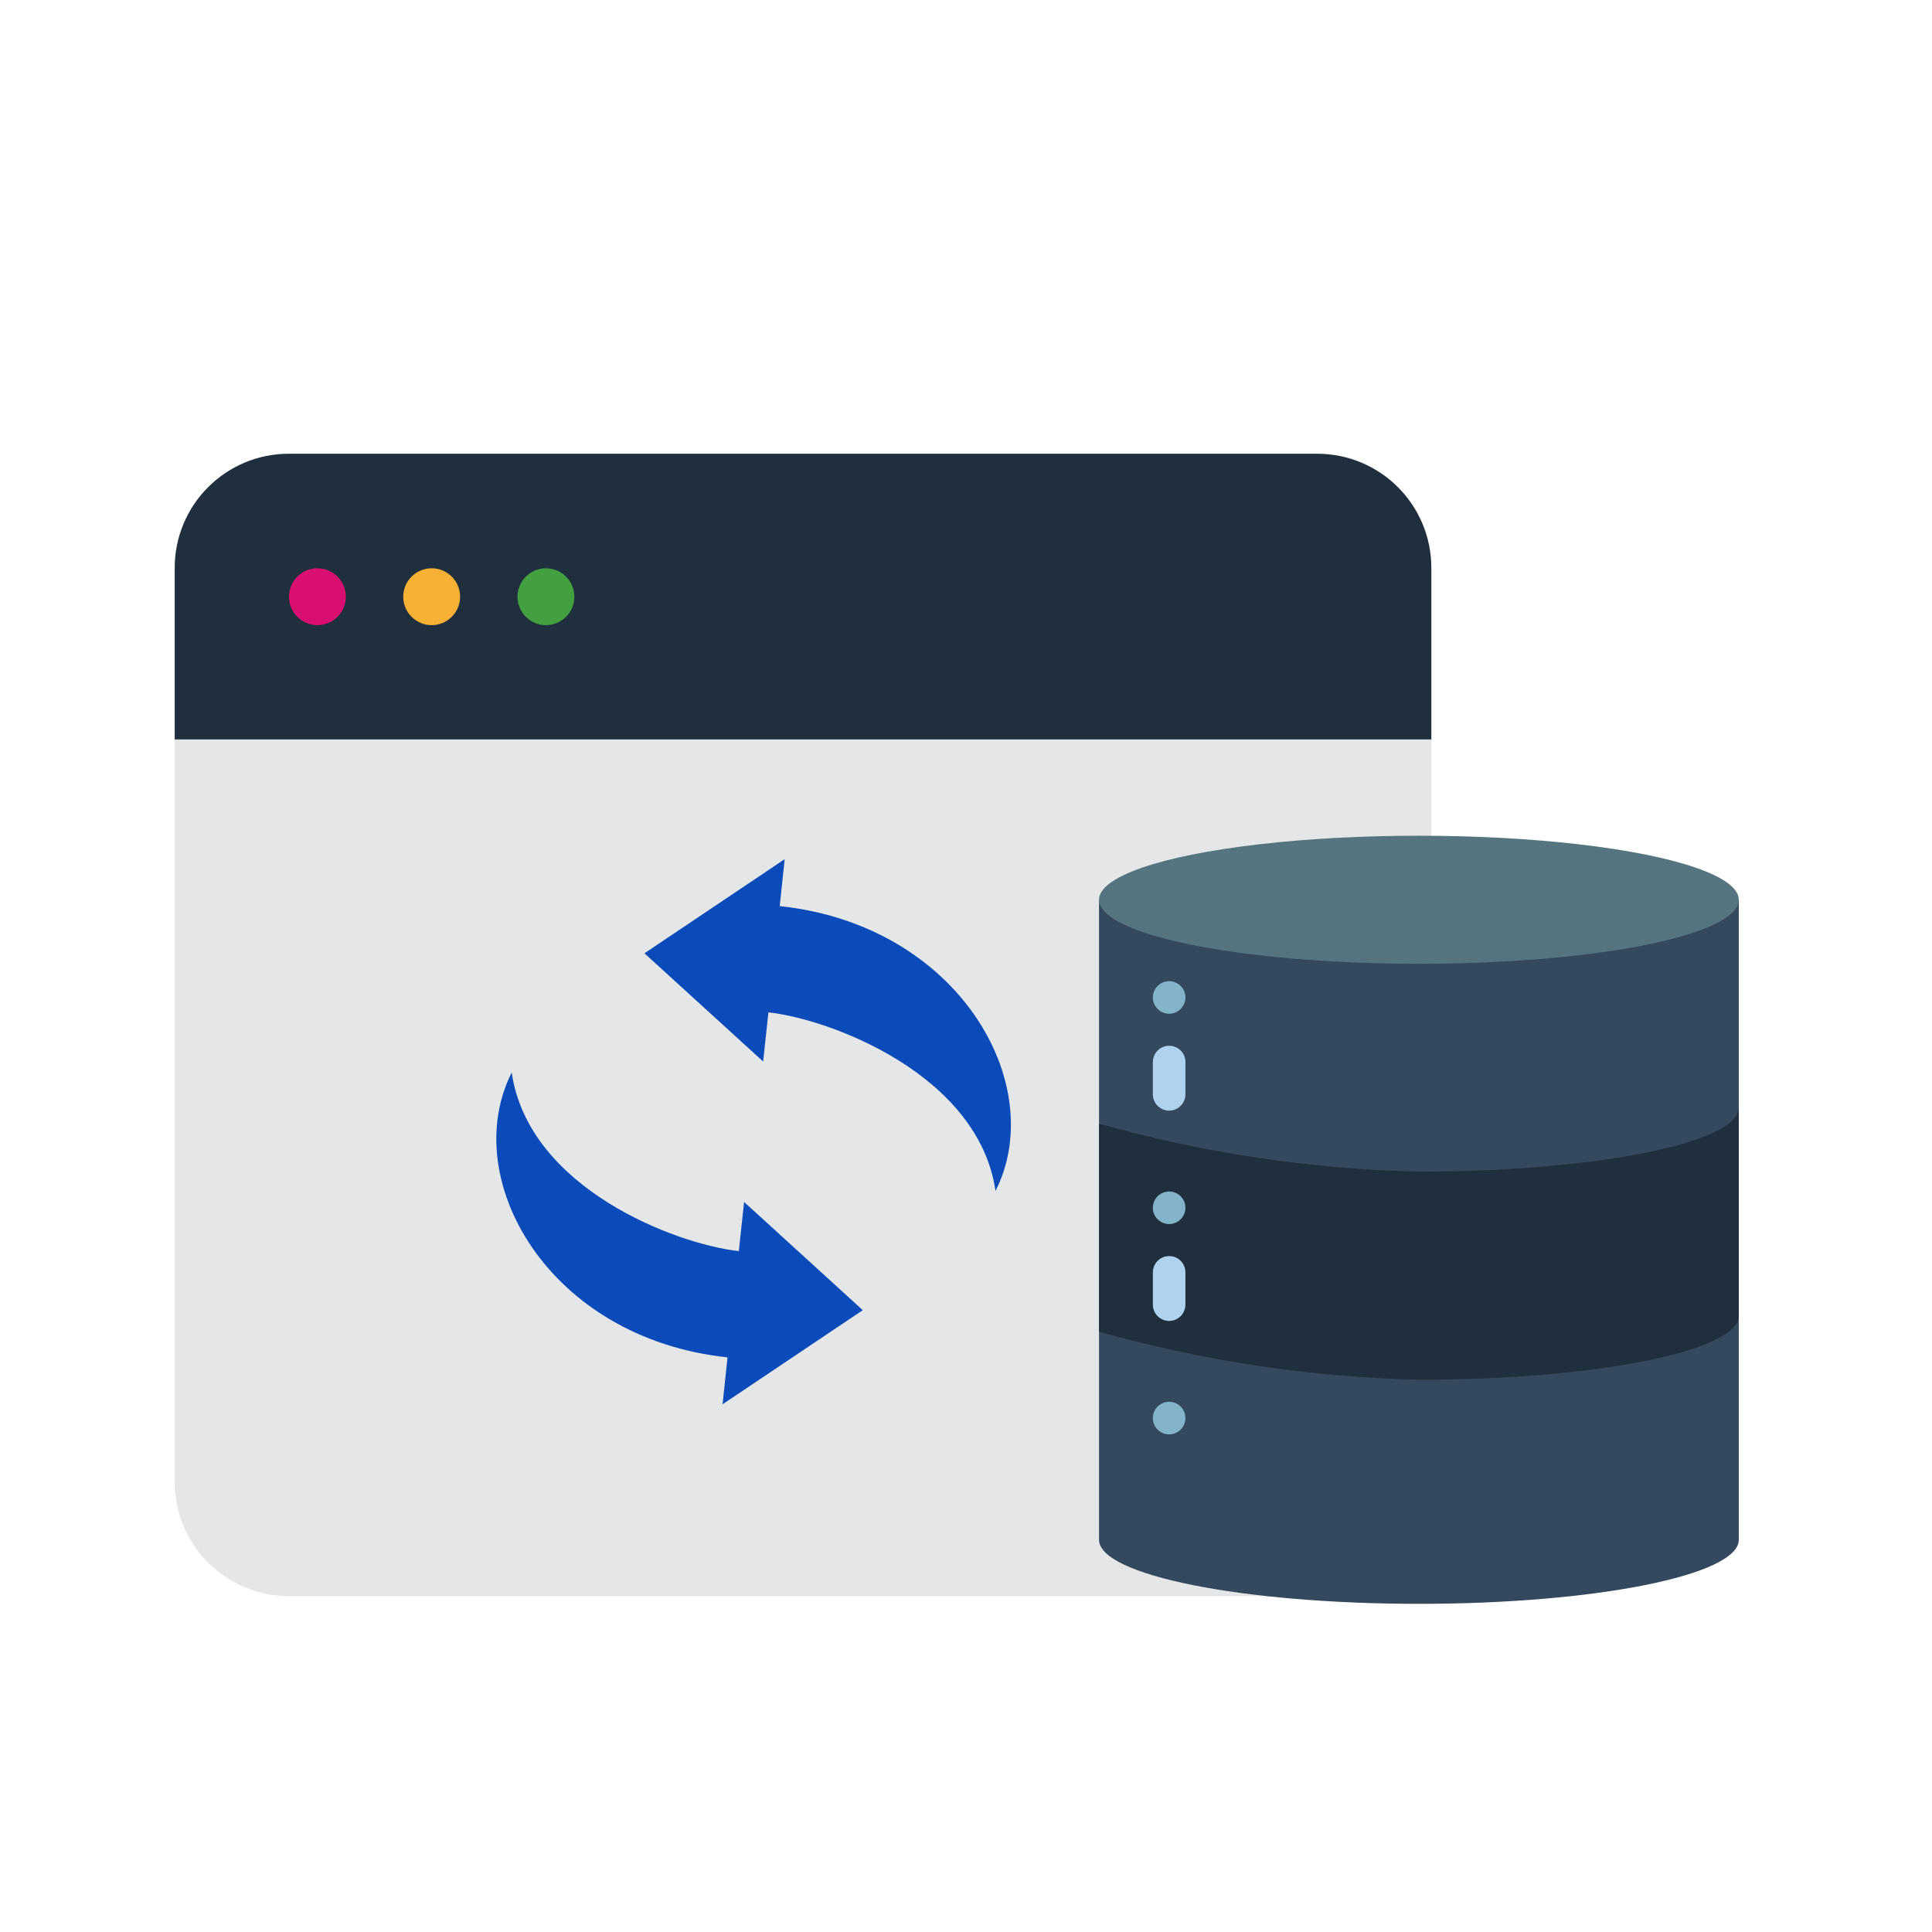 <?xml version="1.0" encoding="UTF-8"?><svg id="Layer_1" xmlns="http://www.w3.org/2000/svg" viewBox="0 0 70 70"><defs><style>.cls-1{fill:#f7b236;}.cls-2{fill:#e5e6e7;}.cls-3{fill:#d80e70;}.cls-4{fill:#afd2ef;}.cls-5{fill:#1f2f3d;}.cls-6{fill:#43a041;}.cls-7{fill:#35495e;}.cls-8{fill:#83b4ca;}.cls-9{fill:#547580;}.cls-10{fill:#0a4ab9;fill-rule:evenodd;}</style></defs><path class="cls-2" d="m10.47,16.44h37.25c2.29,0,4.14,1.85,4.14,4.14v33.11c0,2.29-1.85,4.14-4.14,4.14H10.47c-2.29,0-4.14-1.85-4.14-4.14V20.58c0-2.29,1.85-4.14,4.14-4.14Z"/><path class="cls-5" d="m10.47,16.44h37.25c2.29,0,4.14,1.85,4.14,4.14v6.21H6.33v-6.21c0-2.29,1.85-4.14,4.14-4.14Z"/><circle class="cls-3" cx="11.5" cy="21.62" r="1.03"/><circle class="cls-1" cx="15.64" cy="21.62" r="1.03"/><circle class="cls-6" cx="19.78" cy="21.62" r="1.03"/><path class="cls-10" d="m26.77,45.32l.19-1.77,4.3,3.92-5.08,3.41.18-1.7c-6.51-.69-9.76-6.48-7.82-10.32.61,4.19,5.94,6.22,8.23,6.47Zm1.07-8.63l-.19,1.77-4.3-3.92,5.08-3.41-.18,1.7c6.51.69,9.76,6.48,7.82,10.32-.61-4.19-5.94-6.22-8.23-6.47Z"/><path class="cls-7" d="m63,32.6v23.19c0,1.28-5.19,2.32-11.59,2.32s-11.59-1.04-11.59-2.32v-23.19h23.19Z"/><ellipse class="cls-9" cx="51.41" cy="32.6" rx="11.59" ry="2.32"/><path class="cls-5" d="m63,40.13c0,1.28-5.19,2.32-11.59,2.32-3.92-.09-7.82-.67-11.59-1.74v7.54c3.78,1.06,7.67,1.65,11.59,1.74,6.41,0,11.59-1.04,11.59-2.32v-7.54Z"/><circle class="cls-8" cx="42.36" cy="36.14" r=".59"/><path class="cls-4" d="m42.36,40.24c-.32,0-.59-.26-.59-.59v-1.17c0-.32.26-.59.59-.59s.59.26.59.59v1.17c0,.32-.26.59-.59.59Z"/><circle class="cls-8" cx="42.36" cy="43.76" r=".59"/><path class="cls-4" d="m42.36,47.86c-.32,0-.59-.26-.59-.59v-1.17c0-.32.26-.59.59-.59s.59.26.59.59v1.17c0,.32-.26.59-.59.59Z"/><circle class="cls-8" cx="42.36" cy="51.38" r=".59"/></svg>